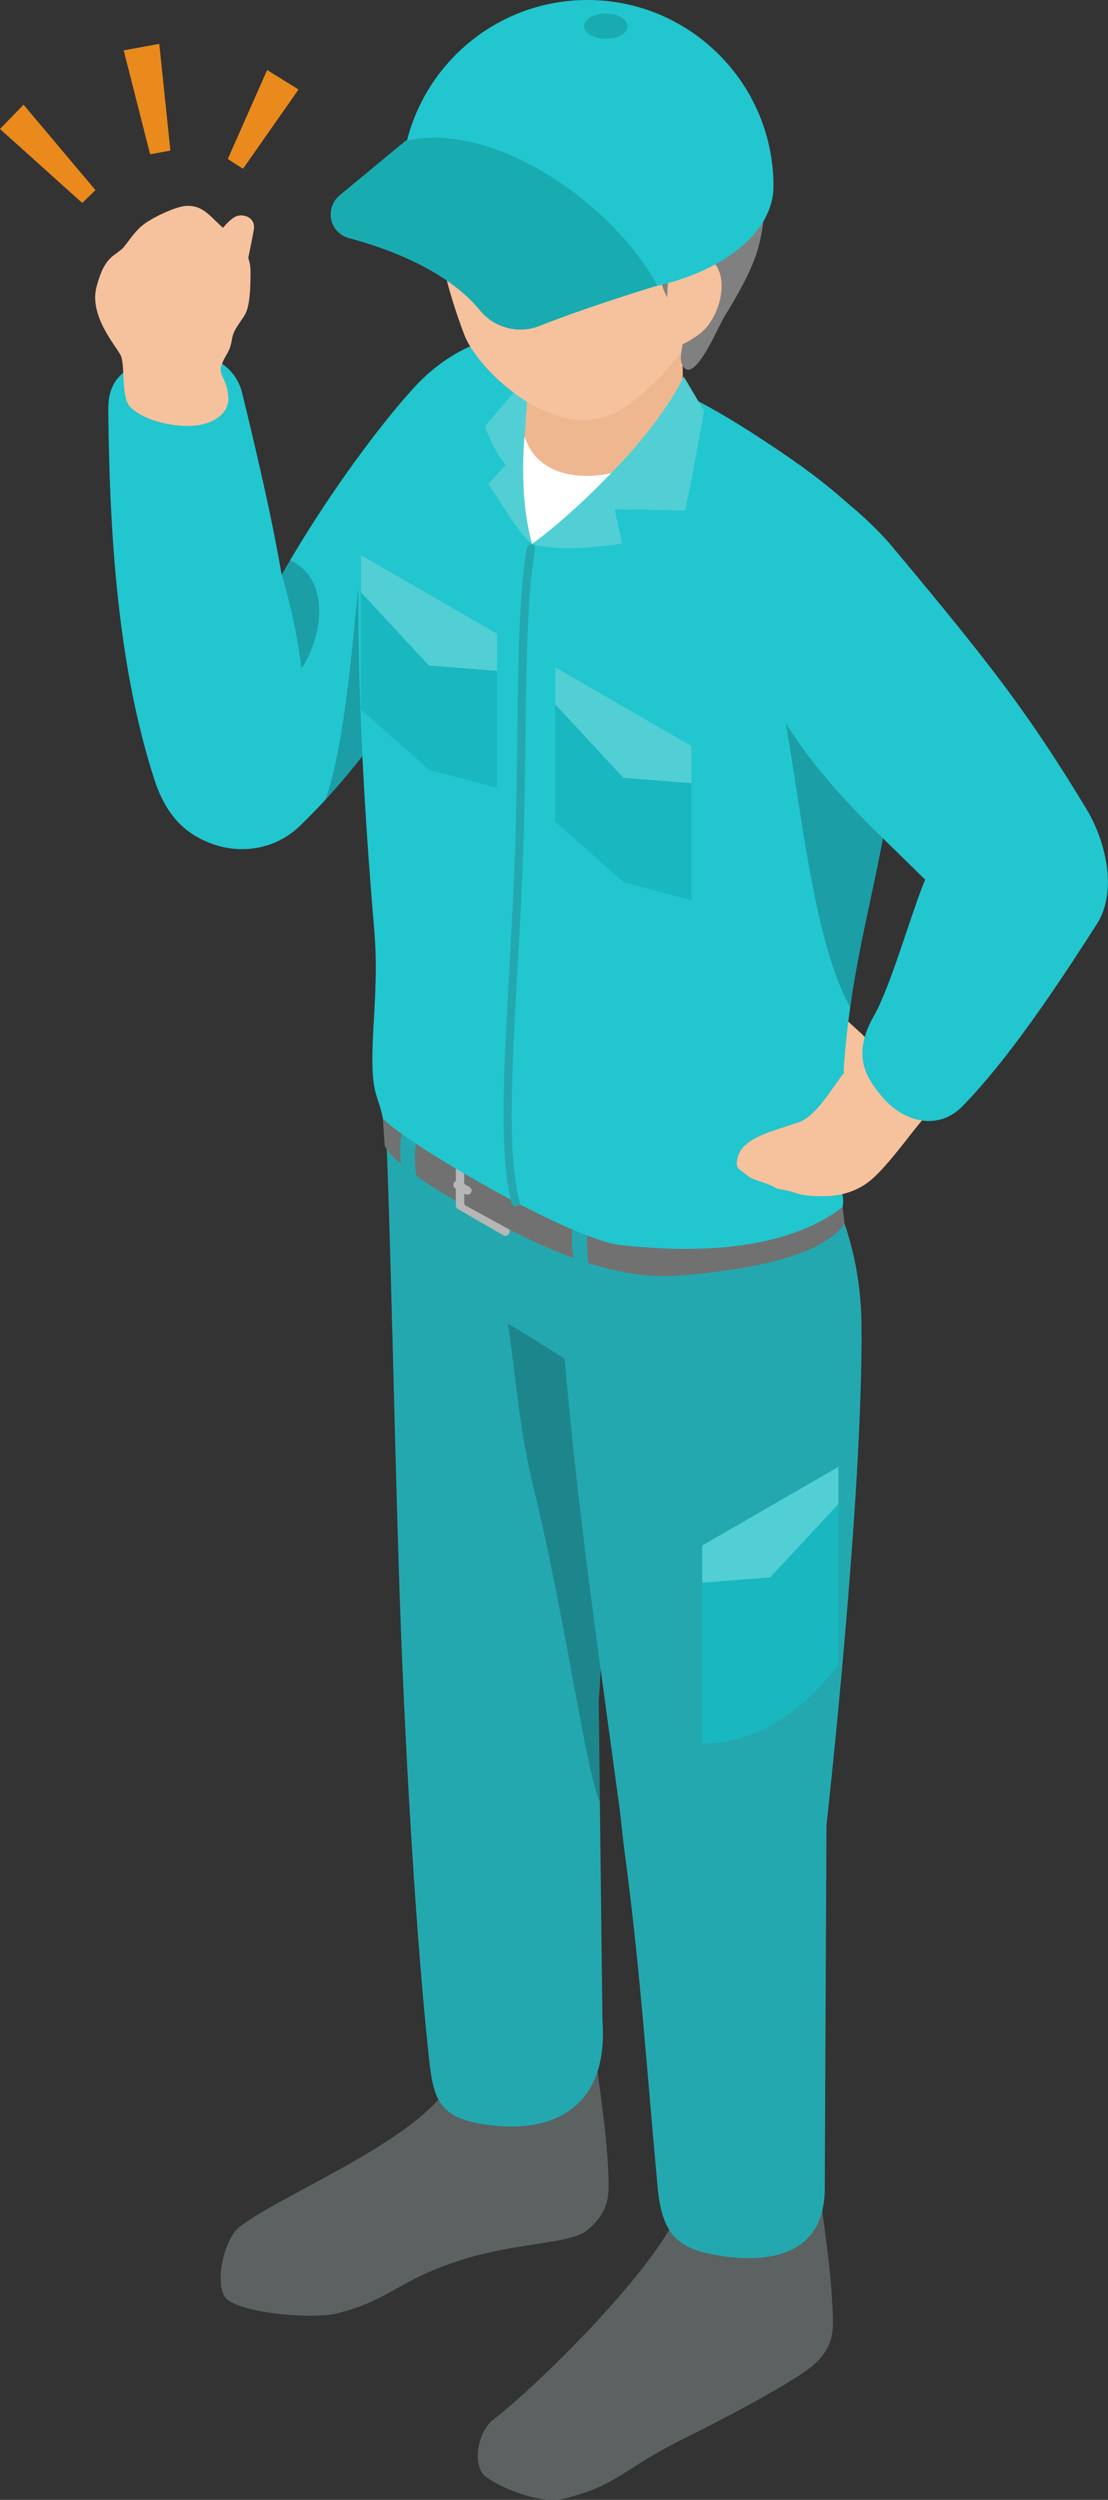<?xml version="1.0" encoding="UTF-8"?>
<svg id="_レイヤー_2" data-name="レイヤー 2" xmlns="http://www.w3.org/2000/svg" viewBox="0 0 84.73 191.04">
  <rect x="0" y="0" width="84.73" height="191.04" fill="#333333" stroke="none"/>
  <defs>
    <style>
      .cls-1, .cls-2 {
        opacity: .2;
      }

      .cls-1, .cls-3, .cls-4, .cls-5, .cls-6, .cls-7, .cls-8, .cls-9, .cls-10, .cls-11, .cls-12, .cls-13 {
        fill-rule: evenodd;
      }

      .cls-14, .cls-13 {
        fill: #f6c19d;
      }

      .cls-15 {
        fill: #ea8a1c;
      }

      .cls-16 {
        fill: #717171;
      }

      .cls-17, .cls-3 {
        fill: #24a8af;
      }

      .cls-18 {
        opacity: .2;
      }

      .cls-4 {
        fill: #5c6162;
      }

      .cls-5 {
        fill: gray;
      }

      .cls-6 {
        fill: #51cfd4;
      }

      .cls-7 {
        fill: #18acb1;
      }

      .cls-8 {
        fill: #19b7bf;
      }

      .cls-9 {
        fill: #22c6ce;
      }

      .cls-10 {
        fill: #b6b6b6;
      }

      .cls-11 {
        fill: #efb790;
      }

      .cls-12 {
        fill: #fff;
      }
    </style>
  </defs>
  <g id="_テキスト" data-name="テキスト">
    <g>
      <path class="cls-9" d="m30.9,30.48c2.38-2.79,5.6-1.36,6.71,1.52.56,1.44.41,3.71.52,5.5.17,2.98-.64,6.5-1.45,7.6-6.07,8.33-8.16,12.58-13.71,17.98-1.96,1.91-4.61,2.18-6.74,1.41-2.25-.81-3.61-2.38-4.45-4.99-2.71-8.45-3.41-18.26-3.5-28.22-.02-2.89,1.97-3.46,4.49-4.19,1.66-.48,5.03.02,5.75,2.95,1.4,5.76,2.33,9.88,3.02,13.88,2.63-4.59,6.01-9.52,9.35-13.44Z"/>
      <path class="cls-2" d="m27.54,43.62c-.71,6.65-1.19,13.27-2.66,17.52,1.33-1.32,4.32-5.24,5.32-6.74l-2.66-10.78Z"/>
      <path class="cls-14" d="m16.22,18.71c.45-.95,1.21-1.83,1.74-2.13.54-.31,1.62-.02,1.45.98-.16.91-.52,2.63-.83,4.06-.27,1.27-.67,2.96-.97,3.85-.17.5-1.62.05-2.05-.77-.21-.39-.49-2.03-.22-2.93.37-1.26.58-2.44.87-3.07Z"/>
      <path class="cls-18" d="m21.55,43.92c.82,2.81,1.24,5.09,1.51,7.16,1.72-2.63,2.16-6.88-.88-8.26l-.64,1.1Z"/>
      <path class="cls-14" d="m9.98,31.13c-.77-.78-.37-3.25-.77-4.01-.4-.76-2.4-3-1.83-5.19.57-2.19,1.2-2.27,1.93-2.89.36-.31.93-1.36,1.74-1.94.87-.62,2.38-1.27,3.05-1.35,1.29-.15,1.9.69,2.69,1.42,1.35,1.25,2.38,1.98,2.37,3.64-.01,1.31-.05,2.65-.47,3.31-.54.83-.85,1.14-.96,1.85-.16,1.03-.52,1.09-.82,2.03-.21.68.51,1.04.55,2.42.03,1.13-1.01,1.84-2.17,2.05-1.58.29-4.18-.22-5.31-1.35Z"/>
      <polygon class="cls-15" points="9.46 3.85 11.48 11.79 13.03 11.51 12.18 3.35 9.46 3.85"/>
      <polygon class="cls-15" points="0 9.86 6.29 15.51 7.3 14.53 1.8 8 0 9.86"/>
      <polygon class="cls-15" points="20.43 5.35 17.42 12.15 18.58 12.9 22.83 6.84 20.43 5.35"/>
      <path class="cls-14" d="m67.86,82.42c-.16-1.11-1.34-2.84-2.03-3.47-.7-.64-1.74-1.6-2.23-2.03-.47-.42-1.27,0-1.14.88.09.59.58,1.76,1.3,2.16.48.27.75,2.26,1.11,3.23.48,1.31,1.17,1.78,1.95,1.73,1.09-.08,1.18-1.61,1.05-2.49Z"/>
      <path class="cls-4" d="m45.57,157.38c.68,5.04.89,6.68.97,9.3.03,1.17-.03,2.45-1.67,3.78-1.26,1.02-5.34.9-9.51,2.22-5.02,1.59-5.46,3.07-9.59,4.11-1.91.48-7.67-.04-8.55-1.23-.81-1.1-.11-4.46,1.12-5.4,3.4-2.62,14.31-6.83,16.33-11.42l10.91-1.36Z"/>
      <path class="cls-3" d="m29.56,87.28c-.16-4.19,6.97-2.24,11.16-2.09,4.19.15,7.48,3.67,7.33,7.87l-2.27,36.95.29,24.44c.45,6.2-3.31,8.63-8.66,7.95-4.16-.53-4.3-2.16-4.69-5.92-1.15-11.09-1.79-25.71-1.86-27.15-.58-12.41-.83-29.81-1.3-42.04Z"/>
      <path class="cls-1" d="m44.88,104.94c-1.74-1.14-3.94-2.54-6.04-3.79.64,4.43.89,8.11,1.91,12.32,2.56,10.54,4.02,21.75,5.12,24.25,0-1.1-.12-6.28-.09-7.72.03-1.26.13-2.22.14-2.42,0,0-.77-15.4-1.04-22.64Z"/>
      <path class="cls-4" d="m62.72,167.81c.69,5.04.89,6.68.97,9.3.03,1.17-.03,2.45-1.67,3.78-1.25,1.02-5.72,3.49-9.71,5.46-4.72,2.33-4.98,3.54-9.11,4.58-1.91.48-4.81-.78-6.01-1.62-1.12-.78-.71-3.44.52-4.39,3.4-2.62,12.09-11.17,14.11-15.76l10.91-1.36Z"/>
      <path class="cls-3" d="m42.42,94.27c-.29-4.19,11.91-3.37,16.1-3.17,1.99.09,5.41.47,6.06,2.39,1.04,3.07,1.28,5.76,1.3,7.78.13,13.11-2.68,38.23-2.68,38.23l-.13,27.67c.03,5.57-4.9,5.67-7.76,5.25-3.29-.48-4.65-1.41-5.01-5.19-.79-8.36-1.3-16.49-2.54-25.75-.16-1.16-.26-2.45-.4-3.42-2.4-17.69-3.74-26.56-4.93-43.79Z"/>
      <path class="cls-16" d="m29.23,84.73c.73,1.57,4.34,3.95,6.26,4.81l.02,2.54c-1.88-.92-5.32-3.08-6.09-4.51l-.19-2.84Z"/>
      <path class="cls-10" d="m35.5,89.54v2.4l2.84,1.64v-2.4l-2.84-1.64Zm-.16-.83l3.47,2.01c.1.06.16.16.16.27v3.13c0,.11-.06.22-.16.28-.1.06-.22.06-.32,0l-3.47-2c-.1-.06-.16-.16-.16-.28v-3.13c0-.11.06-.22.16-.28.1-.06.22-.06.32,0Z"/>
      <path class="cls-16" d="m35.5,89.54c5.73,3.42,10.4,5.36,15.96,5.21,4.28-.11,10.7-.99,12.85-3.73l.27,2.48c-1.86,2.86-9.26,3.78-13.17,4-4.25.25-9.44-1.83-13.67-4.2-1.21-.68-1.12-.6-2.22-1.22l-.02-2.54Z"/>
      <path class="cls-10" d="m34.83,90.82c-.15-.09-.2-.28-.12-.43.09-.15.28-.2.43-.12l.76.44c.16.09.21.28.12.43-.09.15-.28.2-.44.12l-.76-.44Z"/>
      <path class="cls-17" d="m30.88,85.94c-.33,1.09-.4,2.55-.03,3.85l1.2.77c-.36-.87-.47-2.77-.1-3.74l-1.07-.88Z"/>
      <path class="cls-17" d="m43.97,92.82c-.33,1.09-.31,2.84.07,4.14l1.17.69c-.26-.97-.47-2.82-.19-4.34l-1.05-.49Z"/>
      <path class="cls-8" d="m53.7,118.11v15.15c3.49-.05,6.97-1.66,10.41-6.01v-15.15l-10.41,6.01Z"/>
      <polygon class="cls-6" points="53.7 118.11 53.7 120.95 58.9 120.54 64.11 114.94 64.11 112.1 53.7 118.11"/>
      <path class="cls-9" d="m42.24,26.04c7.38,2.89,9.87,3.5,15.96,7.49,3.29,2.15,9.87,6.58,10.2,10.39,1.65,18.82-3.24,24.9-3.94,38.84-.14,2.78,1.36,3.93.1,7.58-.34.98.02.93-.12,1.89-3.22,2.53-8.79,3.84-17.02,2.91-3.83-.43-16.31-7.71-18.14-9.66-.29-1.5-.69-1.75-.78-3.54-.15-2.94.48-6.58.13-10.74-1.34-15.6-1.36-25.87-1.11-31.09.51-10.68,9.36-16.17,14.72-14.07Z"/>
      <path class="cls-6" d="m40.81,28.19l-3.72,4.38c.39,1.19,1.05,2.39,1.59,2.95l-1.34,1.47c1.54,2.3,2.23,3.63,3.35,4.58-.23-4.21-.39-8.39,1.28-12.04l-1.15-1.34Z"/>
      <path class="cls-12" d="m40.11,33.35c1.11,2.43,3.44,3.29,6.9,2.52-1.74,2.03-3.74,4.86-6.33,5.69-.51-1.89-.86-4.54-.57-8.22Z"/>
      <path class="cls-11" d="m40.82,23.21l-.7,10.14c1.16,3.78,6.47,4.08,12.1.49l-.02-10.63h-11.38Z"/>
      <path class="cls-13" d="m54.23,13.38c-2.77-3.78-10.63-9.4-18.31-2.6-3.14,2.78-3.19,7.42-.42,14.79,1.07,2.85,7.55,8.98,12.41,5.46,6.68-4.83,9.37-13.47,6.32-17.64Z"/>
      <path class="cls-5" d="m33.46,9.55c-.7,1.69-2.59,1.4-.9,4.29.56.98,2.88,2.49,6.66,2.87,2.95.29,5.91-.42,7.35-.3,2.87.24,3.53,1.67,3.99,5.05.16,1.18,1.39,2.54,1.64,3.83.2,1.08-.39,1.93,0,2.64.85,1.55,2.7-2.91,3.17-3.69,2.29-3.74,2.75-5.18,3.02-7.48.3-2.64.14-4.63-1.78-7.67-.76-1.19-1.23-1-1.53-1.46-.24-.37-.4-1.47-1.42-2.3-4.42-3.61-6.94-3.09-9.2-2.91-1.99.15-6.02,1.19-8.54,3.21-.98.78-1.95,2.7-2.45,3.93Z"/>
      <path class="cls-6" d="m40.68,41.57c2.63-1.91,5.37-4.63,7.26-6.69,3.06-3.34,4.35-6.1,4.35-6.1l1.55,2.63c-.43,2.28-.97,5.57-1.46,7.6l-5.38-.09.58,2.61c-2.82.44-5.19.52-6.9.05Z"/>
      <path class="cls-13" d="m51.14,20.88c.09-.97,1.77-2.2,3.26-.99,1.49,1.21.67,4.5-.96,5.67-1.61,1.15-2.12,1.14-2.3-.41-.18-1.54-.15-2.64,0-4.27Z"/>
      <polygon class="cls-8" points="38.01 48.43 38.01 60.21 32.8 58.82 27.6 54.21 27.6 42.42 38.01 48.43"/>
      <polygon class="cls-8" points="52.88 57.01 52.88 68.8 47.67 67.41 42.47 62.79 42.47 51 52.88 57.01"/>
      <polygon class="cls-6" points="38.01 48.43 38.01 51.27 32.8 50.86 27.6 45.26 27.6 42.42 38.01 48.43"/>
      <polygon class="cls-6" points="52.88 57.01 52.88 59.85 47.67 59.44 42.47 53.84 42.47 51 52.88 57.01"/>
      <path class="cls-9" d="m30.69,14.23c0-7.85,6.38-14.23,14.23-14.23s14.23,6.38,14.23,14.23c0,2.1-1.39,4.21-4.16,5.81-5.56,3.21-14.57,3.21-20.13,0-2.78-1.6-4.17-3.71-4.17-5.81Z"/>
      <path class="cls-7" d="m31.06,10.74c6.96-1.48,15.91,4.96,19.21,11.09,0,0-5.25,1.58-8.98,3.07-1.63.65-3.49.17-4.6-1.19-2.31-2.83-6.49-4.58-10-5.51-.68-.18-1.21-.72-1.36-1.41-.15-.69.1-1.41.64-1.86,2.4-1.98,5.08-4.2,5.08-4.2Z"/>
      <path class="cls-7" d="m45.15,1.32c.65-.38,1.71-.38,2.36,0,.65.38.65.99,0,1.36-.65.38-1.71.38-2.36,0-.65-.38-.65-.99,0-1.36Z"/>
      <path class="cls-3" d="m40.3,41.86c.03-.17.2-.29.36-.26.17.03.29.2.26.37-.88,4.95-.6,13.19-.88,22.27-.36,11.69-1.66,22.39-.31,27.55.05.17-.05.34-.22.39-.17.04-.34-.06-.39-.23-1.37-5.2-.07-15.97.29-27.73.28-9.12,0-17.39.89-22.36Z"/>
      <path class="cls-2" d="m58.94,49.9c2.1,7.56,2.61,20.73,6.08,27.09.81-5.52,2.55-12.14,2.82-14.69l-8.9-12.4Z"/>
      <path class="cls-14" d="m65.95,80.64c-1.49.62-2.97,4.5-4.93,5.15-2.3.75-4.21,1.23-4.59,2.61-.27.96.09.89.64,1.37.55.49,1.34.49,2.2.99.32.19.78.11,1.68.44.63.23,1.78.22,2.24.21,1.24-.04,2.3-.41,3.14-1.02,1.69-1.22,4.14-5.08,5.12-5.73,1.7-1.14,1.23-3.12-.44-3.73-2-.73-4.17-.65-5.04-.28Z"/>
      <path class="cls-9" d="m59.14,53.78c-1.64-2.72-2.3-12.47-.54-15.01,1.05-1.53,2.83-2.88,4.7-1.5,2.17,1.6,3.89,3.26,4.96,4.54,7.55,9.03,10.39,12.7,14.83,20.03,1.4,2.3,2.44,6.21.78,8.79-3.15,4.91-6.73,10.27-10.25,13.89-1.88,1.94-4.59,1.26-6.28-.84-1.02-1.27-2.27-2.97-.52-6.03,1.3-2.27,2.86-7.88,3.93-10.43-5.04-4.95-8.06-7.55-11.61-13.45Z"/>
    </g>
  </g>
</svg>